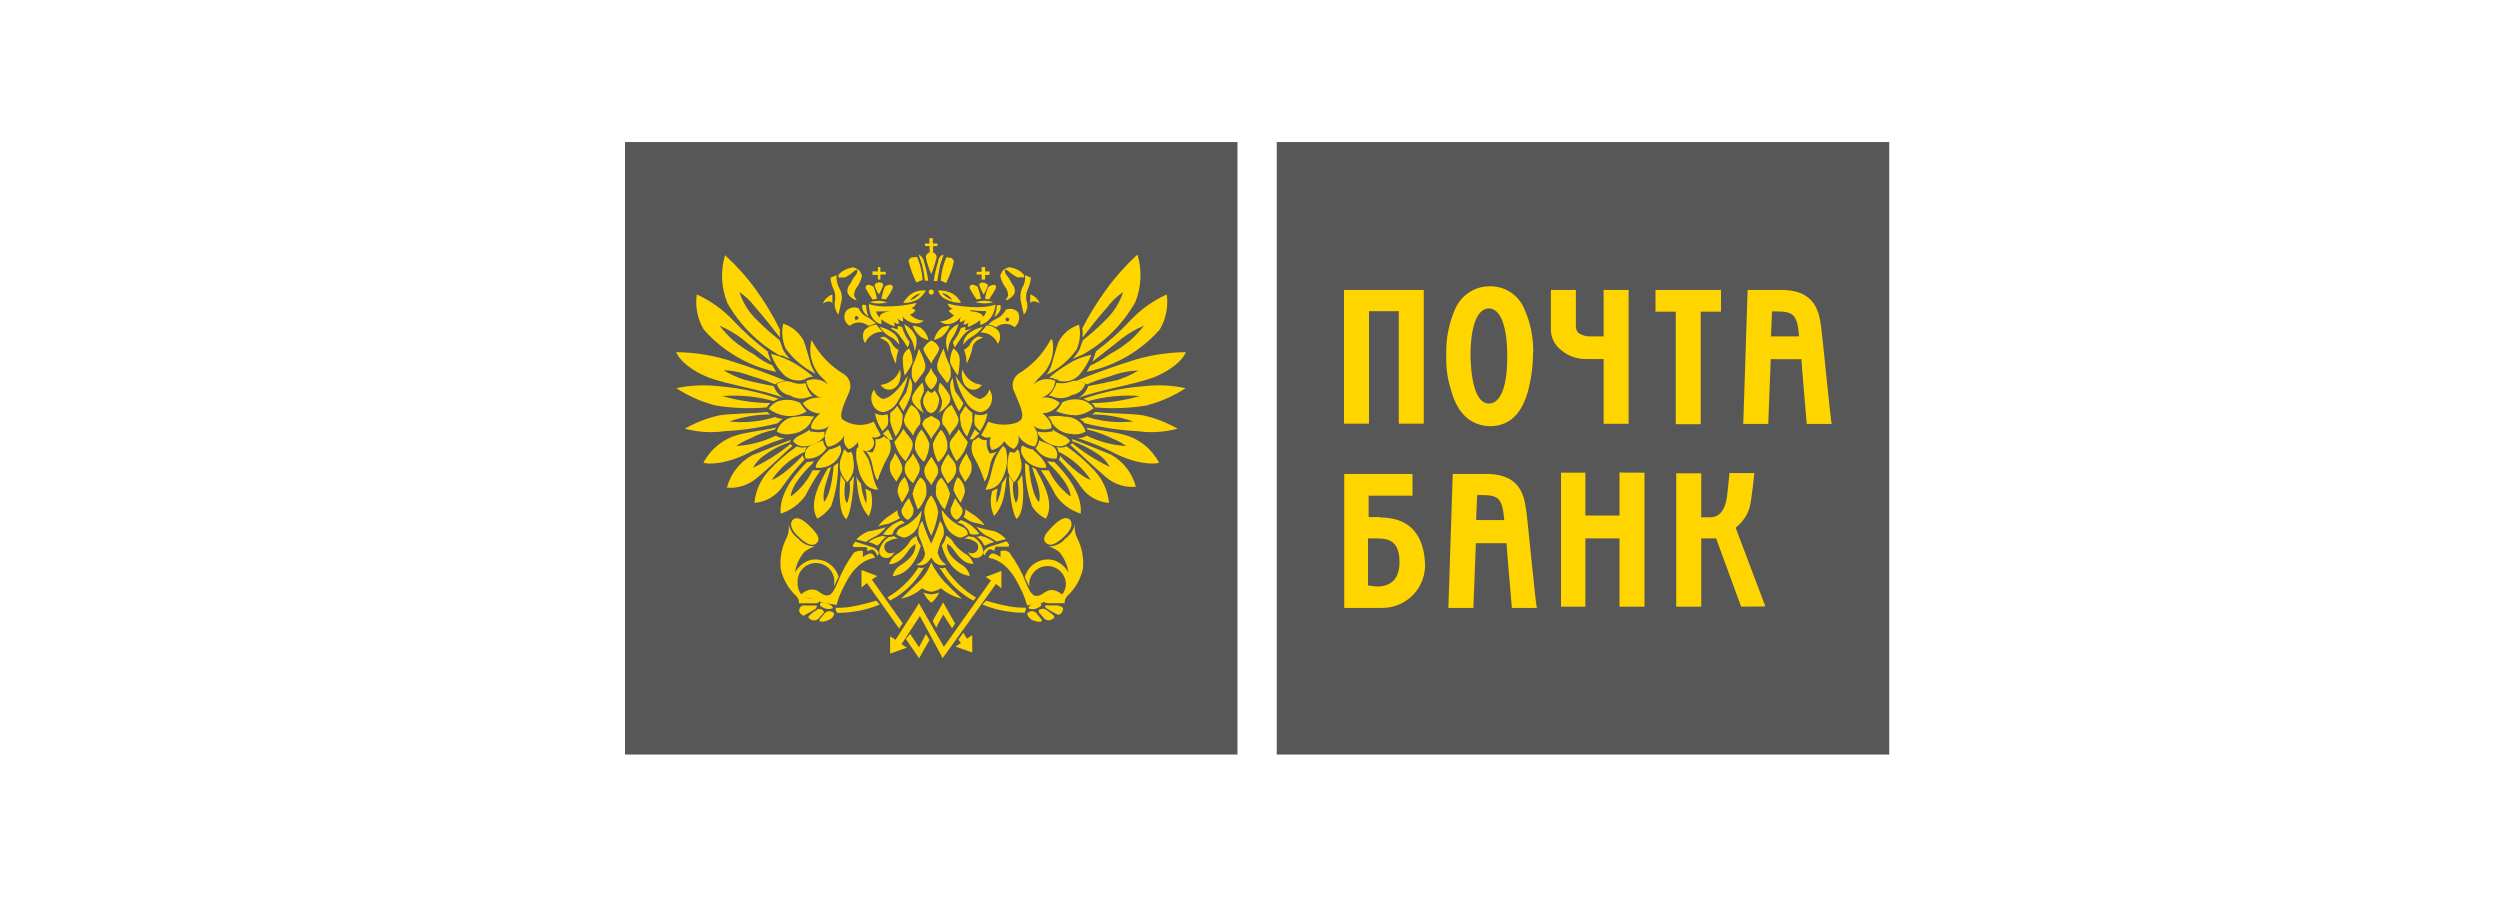 <svg xmlns="http://www.w3.org/2000/svg" viewBox="0 0 200 50" width="220px" height="80px">
	<path fill="#575757" d="M50 0h49v49H50V0z"/>
	<path fill="#575757" d="M102.14 0h49v49h-49V0z"/>
	<g fill="#ffd500">
		<path d="M64.92 15.83c.593 1.13 1.485 2.075 2.58 2.73.234.147.407.374.486.639s.059.549-.056.801c-.28.71-.83 1.74-.56 2.17.363.261.791.418 1.237.453.446.035.893-.052 1.293-.253.167.363.354.717.56 1.06-.093.105-.217.176-.355.203-.137.027-.28.009-.405-.053.128.112.207.269.22.438.013.169-.04.337-.148.467-.108.131-.263.213-.432.231-.169.018-.337-.031-.471-.136-.093-.072-.163-.171-.199-.284-.036-.113-.036-.233-.002-.346-.182.283-.448.504-.76.63-.167-.125-.29-.3-.353-.499-.063-.199-.062-.413.003-.611-.139.244-.332.454-.564.611-.232.158-.498.26-.776.299-.171-.253-.249-.557-.221-.862.027-.304.158-.59.371-.808-.208.155-.452.255-.709.29-.257.035-.519.004-.761-.09 0 0-.15-.48.71-1.19-.283-.01-.559-.091-.802-.236s-.445-.349-.588-.594c.202-.169.437-.294.69-.368.253-.074.518-.095.78-.062-.301-.094-.571-.269-.781-.505-.21-.236-.351-.525-.409-.835.286-.129.603-.171.912-.121.309.05.597.189.828.401-.183-.26-.394-.498-.63-.71-.342-.387-.583-.852-.702-1.355-.119-.502-.111-1.026.022-1.525l-.01.02zm3.93 11.46c-.154-.161-.273-.351-.35-.56.15 1.39.2 2.3 1 3.21.295-.625.349-1.338.15-2-.138-.077-.282-.144-.43-.2.102.388.129.792.08 1.19-.226-.515-.371-1.061-.43-1.62l-.02-.02zm-1.24-.13c-.154-.161-.273-.351-.35-.56-.08.83-.28 2.93.43 3.57 0 0 .48-.35.63-3.44-.15.15-.2.35-.35.48.072.565.003 1.138-.2 1.67 0 0-.35-.18-.15-1.72h-.01zm-1.68 1.62c.63-.71.76-2.86.76-2.86l.28-.2.08-.08v.2c-.001 1.12-.19 2.232-.56 3.29-.285.417-.666.76-1.11 1-.71-1.19.15-2.81.83-4l.28-.15c-.28 1-.76 2-.56 2.81v-.01zm-1.67-3.71c-.011.1.018.201.08.28v.08c-.67.697-1.279 1.449-1.82 2.25-.256.341-.582.624-.957.829-.374.205-.788.328-1.213.361.09-.94.479-1.827 1.11-2.53.688-.752 1.459-1.423 2.3-2 .222.103.471.131.71.08h.08c-.093.093-.147.218-.15.35-1.067.489-1.979 1.26-2.64 2.23-.13.1.83-.18 2.45-1.92l.05-.01zm-1.11-1.1l.08-.08.08-.08c-.56.2-2.53 1-3.16 1.26-.49.273-.921.642-1.264 1.085-.344.443-.594.952-.736 1.495.427.037.858-.012 1.266-.142.408-.13.787-.34 1.114-.618 1.11-.91 2.38-2.17 2.86-2.58l-.15-.15c-.921.75-1.928 1.388-3 1.9.234-.435.579-.801 1-1.06.603-.447 1.28-.786 2-1l-.09-.03zM62 23l.08-.15c-.63.15-2.25.35-3 .56-.599.16-1.158.442-1.641.83-.484.387-.882.871-1.169 1.42 0 0 1.11.35 3.29-.63 1.028-.541 2.102-.989 3.21-1.34-.251 0-.496-.069-.71-.2-.989.482-2.062.764-3.16.83.34-.245.71-.447 1.1-.6.629-.334 1.302-.576 2-.72zm0-1c.2.085.413.136.63.15-.161.093-.306.211-.43.35-1.376.346-2.783.557-4.2.63-1.073.151-2.165.083-3.21-.2.852-.487 1.772-.844 2.73-1.06.76-.15 2.86-.15 3.84-.28.087.075.181.142.28.2-1.12.007-2.231.196-3.29.56 1.228.14 2.471.021 3.65-.35zm-.13-1.26c.138-.077.282-.144.43-.2-1.535-.531-3.131-.867-4.75-1-1.147-.139-2.309-.089-3.44.15.969.636 2.037 1.106 3.16 1.39 1.346.214 2.712.264 4.07.15.077-.129.172-.246.28-.35-1.3-.007-2.592-.196-3.84-.56 1.379-.107 2.767.028 4.1.4l-.01.02zm.01-1.26c.141.426.437.783.83 1-1.54-.63-4.48-1.06-6.09-1.67-2.17-.91-2.53-2-2.53-2 1.547.012 3.083.269 4.55.76 1.39.43 3.44 1.19 4.2 1.54-.3.001-.591.099-.83.28-.76-.35-1.62-.56-2.38-.83-.56-.191-1.148-.292-1.74-.3.526.316 1.086.571 1.67.76.78.2 1.54.35 2.33.51l-.01-.05zm-.07-1.57c.08.15.2.35.28.48-2.245-.477-4.276-1.666-5.79-3.39-.501-.846-.698-1.837-.56-2.81 1.105.501 2.1 1.215 2.93 2.1.84.891 1.753 1.711 2.73 2.45l.28.83c-.76-.63-1.74-1.34-2.3-1.82-.557-.432-1.169-.788-1.82-1.06.337.426.708.824 1.11 1.19.518.428 1.077.803 1.67 1.12.444.374.948.671 1.49.88"/>
		<path d="M68.56 24.5l.2-.2c.28.35.48.71.71 1.06.142.413.259.833.35 1.26.075.418.22.821.43 1.19-.188.004-.374-.033-.546-.107-.172-.074-.327-.184-.454-.323-.333-.427-.55-.934-.63-1.47-.137-.461-.164-.947-.08-1.42l.02.01zm-1.02.07l.2.2.08.08h.08l.2-.08c.091.173.143.364.15.56.075.349.075.711 0 1.06-.095.31-.259.594-.48.83-.203-.223-.365-.481-.48-.76-.152-.382-.152-.808 0-1.19.1-.3.18-.51.25-.71v.01zm-1.26.04c.326-.048.636-.167.91-.35.05.083.083.176.096.272.014.096.008.194-.016.288-.095.289-.26.55-.48.76-.201.174-.434.305-.687.388-.252.082-.519.114-.783.092-.1.05-.23-.38 1-1.44l-.04-.01zm-.44-.75c.029.233.127.452.28.63-.173.281-.421.508-.716.654-.295.147-.626.208-.954.176-.078-.198-.077-.419.003-.616.08-.197.233-.356.427-.444.33-.13.61-.28 1-.4"/>
		<path d="M66 23.16c-.349.075-.711.075-1.06 0h-.15V23c-.56.43-1.11.48-1.34.91.112.156.264.279.44.355.176.076.37.102.56.075.3-.025.592-.112.857-.255.265-.143.498-.339.683-.576-.03-.053-.045-.114-.045-.175 0-.061.016-.121.045-.175H66zm-1.2-.63c.07-.212.19-.404.35-.56-.46-.076-.93-.076-1.39 0-.362-.003-.716.112-1.008.326-.292.214-.507.517-.612.864.334.198.728.269 1.11.2.3-.023.593-.109.858-.252.265-.143.498-.34.682-.578h.01zm-.29-1c-.156-.177-.299-.364-.43-.56l-.08-.11c-.519-.253-1.114-.306-1.67-.15-.344.103-.638.327-.83.63.392.297.853.49 1.34.56.578.076 1.165-.04 1.67-.33v-.04zm.15-1.1c.08-.08.2-.08.35-.08-.291-.288-.486-.658-.56-1.06-.369.087-.757.059-1.11-.08-.196-.072-.406-.095-.613-.069-.207.026-.405.101-.577.219.073.236.211.447.399.608.188.161.417.266.661.302.212.136.452.22.702.246.25.026.503-.007.738-.096l.01.01zM64.34 19l.15-.08c.173-.091.364-.143.56-.15-.459-.394-.951-.749-1.47-1.06-.593-.344-1.233-.6-1.9-.76.188.573.499 1.099.91 1.54.208.247.484.427.793.517.309.091.639.088.947-.007h.01zm.9-.48c-.231-.335-.394-.712-.48-1.11-.15-.48-.28-1.06-.48-1.54-.349-.637-.928-1.117-1.62-1.34-.154.671-.084 1.373.2 2 .618.851 1.435 1.538 2.38 2v-.01zm5.46 5.01c.125.119.27.214.43.28.093.214.135.447.121.68-.014.233-.083.459-.201.66-.34.604-.618 1.24-.83 1.9 0 0-.2 0-.43-1.19-.07-.442-.264-.854-.56-1.19.13.082.277.134.43.15h.15l.08-.15c.124-.215.176-.463.15-.71v-.2c.12.025.246.017.362-.024.116-.041.219-.112.298-.206z"/>
		<path d="M62.39 15v.63c-.56-.71-1.26-1.62-2-2.45-.345-.46-.764-.858-1.24-1.18.283.881.789 1.673 1.47 2.3.544.553 1.125 1.067 1.74 1.54l.08.2c.08.2.15.43.2.56.151.278.34.533.56.76-.2-.08-.43-.2-.63-.28h-.18c-1.754-.995-3.205-2.446-4.2-4.2-.493-1.219-.56-2.568-.19-3.83.908.824 1.729 1.738 2.45 2.73.738 1.016 1.387 2.093 1.94 3.22zm24.7 5.74c-.138-.077-.282-.144-.43-.2 1.535-.531 3.131-.867 4.75-1 1.147-.139 2.309-.089 3.44.15-.969.636-2.037 1.106-3.16 1.39-1.346.214-2.712.264-4.07.15-.077-.129-.172-.246-.28-.35 1.3-.007 2.592-.196 3.84-.56-1.379-.107-2.767.028-4.1.4l.01.02zm-.01-1.26c-.141.426-.437.783-.83 1 1.54-.63 4.48-1.06 6.09-1.67 2.17-.91 2.53-2 2.53-2-1.547.012-3.083.269-4.55.76-1.39.43-3.44 1.19-4.2 1.54.3.001.591.099.83.28.76-.35 1.62-.56 2.38-.83.565-.172 1.15-.267 1.74-.28-.526.316-1.086.571-1.67.76-.78.18-1.54.33-2.33.48l.01-.04zm.14-1.58c-.08.15-.2.35-.28.48 2.262-.464 4.311-1.65 5.84-3.38.501-.846.698-1.837.56-2.81-1.105.501-2.1 1.215-2.93 2.1-.834.898-1.748 1.718-2.73 2.45l-.28.83c.76-.63 1.74-1.34 2.3-1.82.557-.432 1.169-.788 1.82-1.06-.337.426-.708.824-1.11 1.19-.521.429-1.084.804-1.68 1.12-.468.34-.967.634-1.49.88l-.02.02zm-.61-2.9v.63c.56-.71 1.26-1.62 2-2.45.345-.46.764-.858 1.24-1.18-.283.881-.789 1.673-1.47 2.3-.544.553-1.125 1.067-1.74 1.54l-.08.2c-.08.2-.15.43-.2.56-.151.278-.34.533-.56.76.2-.08.43-.2.63-.28l.2-.08c1.754-.995 3.205-2.446 4.2-4.2.48-1.212.54-2.55.17-3.8-.908.824-1.729 1.738-2.45 2.73-.755 1.023-1.424 2.107-2 3.24l.06.03zM64.55 25.61c-.71.71-2.25 2.38-2.1 4.12.811-.256 1.514-.773 2-1.47.35-.693.748-1.361 1.19-2h-.63c-.406.827-1.003 1.547-1.74 2.1 0 0-.15-.83 1.74-2.65 0-.08.08-.15.15-.2-.204.062-.417.089-.63.08l.02.02zm19.5-9.8c-.593 1.13-1.485 2.075-2.58 2.73-.22.164-.374.402-.433.67-.059.268-.019.549.113.79.28.71.83 1.74.56 2.17-.27.43-1.62.63-2.65.2-.167.363-.354.717-.56 1.06.093.105.217.176.355.203.137.027.28.009.405-.053-.062.172-.087.356-.073.539.014.183.066.36.153.521.207-.041.404-.125.576-.247.172-.122.317-.28.424-.463.182.283.448.504.76.63.167-.125.29-.3.353-.499.063-.199.062-.413-.003-.611.139.244.332.454.564.611.232.158.498.26.776.299.171-.253.249-.557.221-.862-.027-.304-.158-.59-.371-.808.208.155.452.255.709.29.257.035.519.004.761-.09 0 0 .15-.48-.71-1.19.283-.01.559-.091.802-.236s.445-.349.588-.594c-.202-.169-.437-.294-.69-.368-.253-.074-.518-.095-.78-.062.298-.085.564-.259.762-.498.198-.239.319-.533.348-.842-.286-.129-.603-.171-.912-.121-.309.05-.597.189-.828.401.183-.26.394-.498.63-.71.374-.369.649-.826.8-1.33.15-.503.171-1.037.06-1.55l-.13.02zm-3.87 11.46c.143-.169.261-.357.35-.56-.15 1.39-.2 2.3-1 3.21-.295-.625-.349-1.338-.15-2 .138-.077.282-.144.43-.2-.102.388-.129.792-.08 1.19.226-.515.371-1.061.43-1.62l.02-.02zm1.24-.13c.154-.161.273-.351.35-.56.08.83.28 2.93-.43 3.57 0 0-.48-.35-.63-3.44.15.15.2.35.35.48-.072.565-.003 1.138.2 1.67 0 0 .35-.18.15-1.72h.01zm1.66 1.62c-.63-.71-.76-2.86-.76-2.86-.077-.086-.173-.155-.28-.2l-.04-.06v.2c.001 1.12.19 2.232.56 3.29.266.434.651.781 1.11 1 .71-1.19-.15-2.81-.83-4-.107-.019-.205-.071-.28-.15.28 1 .78 2 .56 2.81l-.04-.03zm1.73-3.69c.011.1-.018.201-.08.28v.08c.67.697 1.279 1.449 1.82 2.25.256.341.582.624.957.829.374.205.788.328 1.213.361-.09-.94-.479-1.827-1.11-2.53-.688-.752-1.459-1.423-2.3-2-.222.103-.471.131-.71.08h-.08c.093.093.147.218.15.35 1.041.5 1.928 1.27 2.57 2.23.13.1-.86-.18-2.45-1.92l.02-.01zm.98-1.1v-.15l-.08-.08c.56.2 2.53 1 3.16 1.26.49.273.921.642 1.264 1.085.344.443.594.952.736 1.495-.427.037-.858-.012-1.266-.142-.408-.13-.787-.34-1.114-.618-1.06-.91-2.38-2.17-2.86-2.58l.15-.15c.921.75 1.928 1.388 3 1.9-.234-.435-.579-.801-1-1.06-.617-.425-1.29-.762-2-1l.01.04zM87 23c0-.08-.08-.08-.08-.15.63.15 2.25.35 3 .56.599.16 1.158.442 1.641.83.484.387.882.871 1.169 1.42 0 0-1.11.35-3.29-.63-1.028-.541-2.102-.989-3.21-1.34.251 0 .496-.069.71-.2.989.482 2.062.764 3.16.83-.34-.245-.71-.447-1.1-.6-.637-.315-1.308-.557-2-.72zm0-1c-.2.085-.413.136-.63.15.161.093.306.211.43.35 1.376.346 2.783.557 4.2.63 1.073.151 2.165.083 3.21-.2-.852-.487-1.772-.844-2.73-1.06-.76-.15-2.86-.15-3.84-.28-.087.075-.181.142-.28.2 1.12.007 2.231.196 3.29.56-1.228.138-2.471.018-3.65-.35z"/>
		<path d="M80.44 24.5l-.2-.2c-.256.324-.468.68-.63 1.06-.142.413-.259.833-.35 1.26-.109.408-.253.806-.43 1.19.196.002.391-.035.573-.109.182-.074.347-.183.487-.321.333-.427.55-.934.63-1.47.094-.472.066-.961-.08-1.42v.01zm1 .07l-.2.2-.08.08h-.08l-.28-.08c-.091.173-.143.364-.15.56-.075.349-.075.711 0 1.06.095.31.259.594.48.83.203-.223.365-.481.48-.76.152-.382.152-.808 0-1.19.001-.248-.061-.492-.18-.71l.01.01zm1.25.04c-.326-.048-.636-.167-.91-.35-.05.083-.083.176-.097.272-.014.096-.008.194.017.288.095.289.26.55.48.76.201.174.434.305.687.388.252.082.519.114.783.092.08.05.23-.38-1-1.44l.04-.01zm.44-.75c-.029.233-.127.452-.28.63.173.281.421.508.716.654.295.147.626.208.954.176.078-.198.077-.419-.003-.616-.08-.197-.233-.356-.427-.444-.33-.13-.61-.28-1-.4h.04zm-.13-.7c.349.075.711.075 1.06 0h.15V23c.56.43 1.11.48 1.39.91-.1.146-.237.262-.397.338-.16.076-.337.107-.513.092-.3-.025-.592-.112-.857-.255-.265-.143-.498-.339-.683-.576-.094-.092-.148-.218-.15-.35zm1.19-.63c-.07-.212-.19-.404-.35-.56.46-.076.93-.076 1.39 0 .362-.003.716.112 1.008.326.292.214.507.517.612.864-.334.198-.728.269-1.11.2-.303-.013-.599-.094-.866-.238-.267-.144-.497-.346-.674-.592h-.01zm.29-1c.171-.164.316-.353.43-.56l.08-.15c.519-.253 1.114-.306 1.67-.15.344.103.638.327.83.63-.392.297-.853.49-1.34.56-.573.003-1.141-.109-1.67-.33zm-.23-1.14c-.08-.08-.2-.08-.35-.08.287-.301.503-.664.63-1.06.369.087.757.059 1.11-.08.196-.072.406-.095.613-.069.207.026.405.101.577.219-.073.236-.211.447-.399.608-.188.161-.417.266-.661.302-.226.138-.479.224-.743.25-.263.026-.529-.008-.777-.1v.01zm.39-1.39h-.15c-.173-.091-.364-.143-.56-.15.459-.394.951-.749 1.47-1.06.577-.376 1.223-.634 1.9-.76-.218.559-.525 1.08-.91 1.54-.206.249-.482.43-.792.521-.31.091-.64.087-.948-.011l-.01-.08zm-.9-.4c.231-.335.394-.712.48-1.11.15-.48.28-1.06.48-1.54.349-.637.928-1.117 1.62-1.34.154.671.084 1.373-.2 2-.612.857-1.43 1.545-2.38 2v-.01zm-5.46 5.01c-.125.119-.27.214-.43.28-.093.214-.135.447-.121.68.014.233.083.459.201.66.34.604.618 1.24.83 1.9 0 0 .2 0 .43-1.19.07-.442.264-.854.56-1.19-.13.082-.277.134-.43.15h-.15l-.08-.15c-.124-.215-.176-.463-.15-.71v-.2c-.12.021-.244.011-.36-.029-.116-.04-.219-.109-.3-.201z"/>
		<path d="M84.36 25.61c.71.71 2.25 2.38 2.1 4.12-.811-.256-1.514-.773-2-1.47-.35-.693-.748-1.361-1.19-2h.63c.406.827 1.003 1.547 1.74 2.1 0 0 .15-.83-1.74-2.65 0-.08-.08-.15-.15-.2.204.062.417.089.63.08l-.02.02zM69.59 12.82c.451-.152.939-.152 1.39 0-.455.127-.935.127-1.39 0zM74.7 12c0 .15-.08.2-.2.2-.027.001-.053-.003-.078-.012-.025-.009-.048-.024-.066-.043-.019-.019-.034-.042-.043-.066-.01-.025-.014-.052-.012-.078 0-.15.08-.2.2-.2.027-.001.053.003.078.012.025.009.048.024.066.043.019.019.034.042.043.066.01.025.014.052.012.078zm-1.39-.76c-.277-.554-.488-1.138-.63-1.74.08-.15.15-.28.35-.28.2 0 .28-.08.35 0 .247.578.392 1.193.43 1.82-.176.051-.346.118-.51.2h.01zm.67-.15h.28c-.072-.522-.189-1.038-.35-1.54-.018-.12-.066-.233-.14-.329-.073-.096-.17-.172-.28-.221.08.28.2.56.28.83.1.425.177.856.23 1.29l-.02-.03zm-.54 1.5c-.365.196-.776.293-1.19.28.16-.277.374-.518.63-.71.351-.231.773-.33 1.19-.28-.156.28-.371.522-.63.71zm-.63.08c.314-.123.598-.315.83-.56-.34.069-.638.271-.83.56z"/>
		<path d="M69.47 12.95c.449.144.919.212 1.39.2.825.007 1.648-.087 2.45-.28-.032.101-.088.193-.163.268-.075.075-.167.131-.268.163.132.003.257.057.35.15-.044.085-.104.16-.178.22-.074.06-.16.104-.252.13.296.294.693.465 1.11.48-.111.099-.245.169-.39.203-.145.035-.296.034-.44-.003-.36-.073-.683-.271-.91-.56.063.134.091.282.08.43-.095-.013-.186-.044-.268-.092-.082-.048-.154-.112-.212-.188.09.145.142.31.15.48-.156-.003-.306-.055-.43-.15.062.106.09.228.08.35-.378-.136-.735-.325-1.06-.56v.35c.08.08-1-.08-1-1.62l-.04.03zm1.86.6H70.1c.013.095.044.186.092.268.048.082.112.154.188.212 0-.48.91-.48.91-.48h.04zm-2.04-.48c.006.314.074.623.2.91-.213-.134-.381-.329-.48-.56-.08-.35-.08-.51.28-.35zm.23 1l.56.43c-.206.078-.416.145-.63.2-.206-.172-.467-.266-.735-.266-.269 0-.528.094-.735.266-.102-.054-.192-.129-.263-.221-.071-.092-.121-.197-.148-.31-.027-.113-.029-.23-.006-.344.023-.114.069-.221.137-.315.123-.136.287-.228.467-.264.18-.036.367-.013.533.064.077.178.191.338.334.469.143.131.312.23.496.291h-.01zm-.99.15c.03 0 .059-.009.083-.025.025-.017.044-.04.055-.067.011-.027.014-.058.009-.087s-.02-.056-.041-.077c-.021-.021-.048-.035-.077-.041-.029-.006-.059-.003-.087.009-.027.011-.051.031-.067.055-.017.025-.025.054-.025.083 0 .08 0 .15.15.15zm1.59.4c.148.197.308.384.48.56-.297-.011-.591.071-.84.234-.249.163-.441.399-.55.676-.1-.145-.16-.314-.174-.489-.014-.176.019-.352.095-.511.124-.145.277-.263.449-.346.172-.083.36-.128.551-.134l-.01.01zm1.22.22l.48.15v-.28c.15 0 .2.08.35.08.122.436.322.846.59 1.21-.016.153-.068.3-.15.43-.169-.288-.356-.565-.56-.83-.18-.292-.446-.522-.76-.66l.05-.1zm-.96-.05c.358.076.698.222 1 .43.17.106.31.253.408.428.098.175.15.371.152.572-.153-.217-.343-.407-.56-.56-.408-.186-.755-.484-1-.86v-.01zm0-3.56c.15 0 .28.08.28.2-.085.267-.203.522-.35.76-.162-.23-.28-.488-.35-.76.046-.07.111-.126.186-.161.076-.035.16-.049.243-.039h-.01zm-.22 1.34c-.059-.342-.153-.677-.28-1-.13-.082-.277-.134-.43-.15-.051.004-.1.027-.136.064-.037.037-.059.085-.064.136v.08c.168.314.355.618.56.91.111-.044.231-.061.35-.05v.01zm.35-.01c.059-.342.153-.677.28-1 .13-.082.277-.134.43-.15.051.004.1.027.136.064.037.037.059.085.064.136v.08c-.151.324-.339.629-.56.91-.111-.046-.231-.064-.35-.05v.01zm.35-2.18h-.43V10h-.2v.35h-.43v.28h.43V11h.2v-.4h.43v-.22zm-4.27 2.5v-.68c-.171.056-.327.149-.458.272-.131.123-.234.272-.302.439 0 0 .56-.35.76 0v-.03zm.48.94c.08-.28.15-.63.2-.91.071-.208.094-.429.068-.647-.026-.218-.101-.427-.218-.613-.148-.312-.217-.655-.2-1l-.48.2c.022.349.117.69.28 1 .101.265.128.551.08.83-.039.199-.034.404.015.601.048.197.139.381.265.539h-.01zm.01-3v-.2c.261-.294.613-.491 1-.56.2-.08.35 0 .56.15-.132.003-.257.057-.35.15-.214.191-.453.353-.71.48-.16-.012-.32-.012-.48 0"/>
		<path d="M68.61 10.14c.171.147.293.342.35.56-.062.296-.181.578-.35.83-.17.199-.269.449-.28.71 0 .15.15.28.2.43-.149-.042-.289-.113-.411-.209-.122-.096-.224-.215-.299-.351-.038-.133-.039-.274-.004-.407.035-.134.106-.256.204-.353.124-.274.285-.53.48-.76.079-.14.114-.3.1-.46l.01.01zm3.71 4.41c.119.425.308.828.56 1.19.174.305.271.649.28 1 .145-.333.197-.7.15-1.06-.177-.485-.536-.883-1-1.11l.01-.02zm.7.15c.217.014.43.065.63.15.322.248.545.602.63 1-.222-.062-.435-.157-.63-.28-.284-.224-.502-.522-.63-.86v-.01zm-2.25.87c-.15 0-.28.08-.43.08.196.073.384.167.56.28.104.088.188.197.248.319.06.122.095.255.102.391.097.386.242.759.43 1.11.005-.379.073-.753.2-1.11-.161-.093-.306-.211-.43-.35-.136-.31-.377-.561-.68-.71v-.01zm2 1.01c.158.324.237.68.23 1.04-.163.38-.374.736-.63 1.06-.087-.415-.137-.836-.15-1.26-.007-.184.037-.366.127-.527.09-.161.223-.293.383-.383l.04.07zm.72-.07c.216.376.387.775.51 1.19.035.13.039.266.013.397-.026.132-.082.256-.163.363-.2.28-.43.56-.63.83-.133-.164-.229-.355-.28-.56-.017-.278.003-.557.06-.83.219-.444.39-.91.51-1.39h-.02zm.3 2.73c-.27.276-.508.581-.71.91-.074.113-.114.245-.114.38s.04.267.114.38c.22.309.503.568.83.76-.197-.295-.295-.645-.28-1 .075-.243.169-.481.28-.71.012-.25-.032-.5-.13-.73l.01.01zm-1.01-.36c.136.181.207.403.2.63-.013.282-.064.561-.15.83-.151.413-.338.811-.56 1.19-.145-.193-.263-.405-.35-.63.2-.28.35-.56.56-.83.13-.389.23-.786.3-1.19zm-.15-.2c-.143.746-.425 1.458-.83 2.1-.114.211-.272.394-.464.537-.192.143-.412.243-.646.293-.206-.01-.405-.083-.568-.21-.163-.127-.282-.302-.342-.499-.071-.183-.094-.38-.068-.574.026-.194.101-.378.218-.536.044.177.132.339.256.472.124.133.28.232.454.288.53-.05 1.24-.68 2-1.87"/>
		<path d="M72 18.2c.07.262.07.538 0 .8-.027.145-.083.283-.166.405-.083.122-.19.226-.314.305-.162.094-.354.126-.538.089-.184-.037-.348-.14-.462-.289l-.08-.08c.35-.035.683-.17.959-.388.276-.218.485-.51.601-.842zm1.72 4.8c.267.335.48.709.63 1.11-.014.519-.162 1.026-.43 1.47-.32-.266-.564-.611-.71-1-.037-.285-.011-.574.077-.847s.236-.523.433-.733zm-.68.48c.122-.339.312-.649.56-.91.074-.299.043-.614-.086-.894-.129-.28-.349-.507-.624-.646-.256.331-.446.708-.56 1.11-.08.58.48.86.71 1.34zm-1.26-2.38c-.153.217-.343.407-.56.56v.71c.109.408.253.806.43 1.19.218-.269.381-.578.48-.91.058-.273.085-.551.08-.83-.124-.248-.268-.485-.43-.71v-.01zm-1.19 2.01c-.298-.424-.499-.909-.59-1.42.151.085.319.136.491.149.173.014.346-.01.509-.07.076.299.076.611 0 .91-.131.17-.275.331-.43.48l.02-.05zm.06.2L71 23c.08-.08.35.63.43.83-.15 0-.28 0-.35-.08-.13-.147-.274-.281-.43-.4v-.04zm1.6-.31c-.213.35-.45.684-.71 1 .075.243.169.481.28.71.169.305.381.585.63.83.171-.262.315-.54.43-.83.116-.217.159-.467.12-.71-.15-.35-.56-.71-.71-1.06l-.04.06zm.75 1.9c.232.306.42.642.56 1 .049.213.021.436-.08.63-.08.15-.28.48-.43.76-.282-.214-.5-.501-.63-.83-.043-.137-.058-.281-.044-.423.014-.143.056-.281.124-.407.15-.2.43-.4.51-.71L73 24.9zm-1.41-.03c.197.254.358.533.48.83.074.126.113.269.113.415 0 .146-.039.289-.113.415-.15.28-.28.48-.35.63-.203-.223-.365-.481-.48-.76-.075-.272-.075-.558 0-.83.166-.209.285-.451.35-.71v.01zm2 1.99c-.286.38-.487.816-.59 1.28.109.431.253.852.43 1.26.203-.205.365-.446.48-.71.173-.27.244-.593.2-.91.009-.172-.023-.344-.092-.502-.07-.158-.175-.297-.308-.408l-.12-.01zm-1.22-.07c.215.313.336.681.35 1.06-.15.353-.338.688-.56 1-.148-.262-.266-.541-.35-.83-.006-.231.041-.461.138-.671.097-.21.241-.395.422-.539v-.02zm7.08-13.98c-.451-.152-.939-.152-1.39 0 .455.127.935.127 1.39 0zm-4.95-2.24c.177-.435.321-.883.43-1.34 0-.114-.045-.223-.126-.304C74.723 8.845 74.614 8.8 74.5 8.8c-.114 0-.223.045-.304.126-.081.081-.126.19-.126.304.098.46.242.909.43 1.34zm1.19.71c.277-.554.488-1.138.63-1.74-.08-.15-.15-.28-.28-.28-.13 0-.28-.08-.35 0-.247.578-.392 1.193-.43 1.82.08.05.28.13.43.2zm-.69-.16h-.3c.072-.522.189-1.038.35-1.54-0-.132.043-.26.122-.364.08-.105.191-.181.318-.216-.08.28-.2.56-.28.83-.08.43-.15.86-.23 1.26l.02.03zm.06.75c.414-.013.825.084 1.19.28.272.173.491.419.63.71-.414.013-.825-.084-1.19-.28-.156-.057-.295-.152-.405-.276-.11-.124-.187-.273-.225-.434zm.28.2c.232.246.515.437.83.56-.089-.148-.21-.275-.353-.371-.143-.097-.306-.161-.477-.189zm3.08 2.53v-.35c-.306.232-.642.42-1 .56-.01-.122.018-.244.08-.35-.13.082-.277.134-.43.15.08-.15.08-.35.2-.48-.056.078-.127.143-.21.191-.083.048-.175.079-.27.089-.011-.148.017-.296.08-.43-.196.285-.493.485-.83.56-.144.037-.295.038-.44.003-.145-.035-.279-.105-.39-.203.418-.01.816-.182 1.11-.48-.161-.093-.306-.211-.43-.35.093-.093.218-.147.35-.15-.101-.032-.193-.088-.268-.163-.075-.075-.131-.167-.163-.268.801.197 1.625.291 2.45.28.471.001.939-.066 1.39-.2-.2 1.47-1.24 1.62-1.24 1.62l.01-.03zm.19-.6c.078-.056.143-.127.191-.21.048-.083.079-.175.089-.27-.421.011-.843-.016-1.26-.08v.08c.08.05 1 .05 1 .48h-.02zm1.13-.91c-.006.314-.074.623-.2.91.213-.134.381-.329.48-.56.08-.3.08-.51-.28-.35zm.71.33c.166-.078.353-.1.533-.064.18.036.344.129.467.264.091.201.114.427.063.643-.051.215-.171.408-.343.547-.206-.172-.467-.266-.735-.266-.269 0-.528.094-.735.266-.198-.101-.41-.169-.63-.2.157-.178.347-.324.56-.43.359-.146.653-.416.83-.76h-.01zm.29.78c0-.03-.009-.059-.025-.083-.017-.025-.04-.044-.067-.055-.027-.011-.058-.014-.087-.009s-.056.02-.077.041c-.021.021-.035.048-.041.077-.006.029-.003.059.009.087.011.027.031.051.055.067.025.017.054.025.083.025.08 0 .15-.08.15-.15zm-1.82.48c-.148.197-.308.384-.48.56.297-.011.591.071.84.234.249.163.441.399.55.676.1-.145.16-.314.174-.489.014-.176-.019-.352-.095-.511-.12-.15-.272-.271-.445-.354-.173-.083-.363-.126-.555-.126"/>
		<path d="M77.71 14.92l-.48.15v-.28c-.15 0-.2.08-.35.08-.146.411-.362.794-.64 1.13.016.153.068.3.15.43.169-.288.356-.565.56-.83.195-.279.456-.506.76-.66v-.02zm.91-.13c-.358.076-.698.222-1 .43-.17.106-.31.253-.408.428-.098.175-.15.372-.152.572.153-.217.343-.407.56-.56.393-.209.735-.503 1-.86v-.01zm0-3.56c-.15 0-.28.08-.28.2.085.267.203.522.35.76.162-.23.28-.488.35-.76-.114-.117-.267-.188-.43-.2h.01zm.19 1.34c.022-.349.117-.69.28-1 .13-.082.277-.134.43-.15.08 0 .2.08.15.2v.08c-.168.314-.355.618-.56.91 0-.05-.15-.05-.3-.05v.01zm-.33-.01c-.059-.342-.153-.677-.28-1-.13-.082-.277-.134-.43-.15-.051.004-.1.027-.136.064-.037.037-.059.085-.064.136v.08c.168.314.355.618.56.91.111-.046.231-.064.35-.05v.01zm-.35-2.18h.4V10h.28v.35h.35v.28h-.35V11h-.28v-.4h-.4v-.22zM74 8.12h.35v-.43h.28v.43H75v.2h-.35v.51h-.28v-.51H74v-.2zm8.42 4.75v-.68c.171.056.327.149.458.272.131.123.234.272.302.439 0 0-.56-.35-.76 0v-.03zm-.51.94c-.08-.28-.15-.63-.2-.91-.127-.416-.099-.864.08-1.26.185-.298.256-.653.2-1l.48.2c-.022.349-.117.69-.28 1-.101.265-.128.551-.08.83.077.19.099.397.064.599-.035.202-.127.389-.264.541zm0-3v-.2c-.261-.294-.613-.491-1-.56-.2-.08-.35 0-.56.15.132.003.257.057.35.15.214.191.453.353.71.48.16-.009.32-.009.48 0"/>
		<path d="M80.37 10.14c-.171.147-.293.342-.35.56.062.296.181.578.35.83.17.199.269.449.28.71 0 .15-.15.28-.2.43.149-.042.289-.113.411-.209.122-.096.224-.215.299-.351.038-.133.04-.274.004-.407-.035-.134-.106-.256-.204-.353-.124-.274-.285-.53-.48-.76-.079-.14-.114-.3-.1-.46l-.01.01zm-3.68 4.41c-.119.425-.308.828-.56 1.19-.195.318-.292.687-.28 1.06-.145-.333-.197-.7-.15-1.06.054-.266.174-.514.349-.722.175-.208.398-.369.651-.468h-.01zm-.7.13c-.217.014-.43.065-.63.15-.322.248-.545.602-.63 1 .222-.062.435-.157.63-.28.278-.23.494-.526.63-.86v-.01zm2.25.87c.15 0 .28.08.43.08-.196.073-.384.167-.56.28-.104.088-.188.197-.248.319-.06.122-.095.255-.102.391-.097.386-.242.759-.43 1.11-.005-.379-.073-.753-.2-1.11.161-.093.306-.211.43-.35.059-.158.15-.303.267-.425.117-.122.257-.219.413-.285v-.01zm-2 1.01c-.165.329-.247.693-.24 1.06.163.38.374.736.63 1.06.087-.415.137-.836.15-1.26-.003-.182-.051-.36-.14-.519-.089-.159-.216-.293-.37-.391l-.03.05zm-1.74 1.21c0-.28.63-.91.63-1.26-.049-.147-.132-.28-.241-.389-.109-.109-.242-.192-.389-.241-.268.142-.488.362-.63.63 0 .35.63 1.06.63 1.26zm1-1.26c-.212.376-.38.775-.5 1.19-.035.13-.039.266-.013.397.026.132.082.256.163.363.2.28.43.56.63.83.133-.164.229-.355.28-.56.017-.278-.003-.557-.06-.83-.23-.439-.401-.906-.51-1.39h.01zm-1.01 3.29c.193-.143.342-.337.43-.56.043-.091.059-.193.045-.292-.014-.1-.058-.193-.125-.268-.17-.175-.291-.393-.35-.63-.087.225-.205.437-.35.63-.068.074-.113.168-.127.268-.014.1.002.202.047.292.095.22.242.412.43.56zm.71-.56c.27.276.508.581.71.91.074.113.114.245.114.38s-.04.267-.114.38c-.22.309-.503.568-.83.76.197-.295.295-.645.28-1-.075-.243-.169-.481-.28-.71-.012-.25.032-.5.13-.73l-.01.01zm1.01-.36c-.136.181-.207.403-.2.63.013.282.064.561.15.83.151.413.338.811.56 1.19.145-.193.263-.405.35-.63-.2-.28-.35-.56-.56-.83-.21-.27-.23-.83-.3-1.19zm.23-.2c.143.746.425 1.458.83 2.1.114.211.272.394.464.537.192.143.412.243.646.293.206-.01.405-.083.568-.21.163-.127.282-.302.342-.499.071-.183.094-.38.068-.574-.026-.194-.101-.378-.218-.536-.044.177-.132.339-.256.472-.124.133-.28.232-.454.288-.53-.05-1.24-.68-2-1.87"/>
		<path d="M77 18.2c-.07.262-.07.538 0 .8.027.145.083.283.166.405.083.122.19.226.314.305.162.094.354.126.538.089.184-.037.348-.14.462-.289l.08-.08c-.351-.032-.686-.165-.963-.383-.277-.218-.484-.512-.597-.847zm-2.5 3.49c.182-.059.335-.184.43-.35.137-.255.205-.541.2-.83-.076-.23-.195-.444-.35-.63-.077.086-.173.155-.28.2-.087-.075-.181-.142-.28-.2-.145.193-.263.405-.35.63-.03.144-.028.294.007.437.035.143.101.278.193.393.08.23.23.28.43.35zm0 2.1c.08-.35.71-.91.71-1.26s-.43-.43-.71-.63c-.28.2-.56.15-.71.63 0 .28.63.91.71 1.26zm.76-.76c-.267.335-.48.709-.63 1.11.014.519.162 1.026.43 1.47.32-.266.564-.611.71-1 .048-.29.027-.586-.062-.866-.089-.28-.242-.535-.448-.744v.03zm.71.45c-.122-.339-.312-.649-.56-.91-.074-.299-.043-.614.086-.894.129-.28.349-.507.624-.646.226.349.414.721.56 1.11.05.58-.51.86-.71 1.34zm1.26-2.38c.153.217.343.407.56.56v.71c-.109.408-.253.806-.43 1.19-.218-.269-.381-.578-.48-.91-.058-.273-.085-.551-.08-.83.08-.08.28-.51.43-.71v-.01zm1.19 2.01c.294-.425.492-.91.58-1.42-.151.085-.319.136-.491.149-.173.014-.346-.01-.509-.07-.076.299-.076.611 0 .91.124.176.268.338.43.48l-.01-.05zm-.07.2c-.15-.15-.28-.2-.35-.35-.15.28-.28.56-.43.83.15 0 .28 0 .35-.08.13-.147.274-.281.43-.4zM76.72 23c.213.35.45.684.71 1-.075.243-.169.481-.28.71-.169.305-.381.585-.63.83-.171-.262-.315-.54-.43-.83-.106-.221-.138-.47-.09-.71.15-.35.58-.71.71-1.06l.01.06zm-2.22 4.43c.181-.268.347-.545.5-.83.068-.194.068-.406 0-.6-.08-.2-.43-.71-.48-.83-.194.263-.368.541-.52.83-.075.203-.075.427 0 .63.13.43.48.63.48.83l.02-.03zm1.37-2.5c-.232.306-.42.642-.56 1-.049.213-.021.436.08.63.08.15.28.48.43.76.282-.214.5-.501.63-.83.043-.137.058-.281.044-.423-.014-.143-.056-.281-.124-.407-.08-.2-.35-.4-.51-.71l.01-.02zm1.46-.03c-.197.254-.358.533-.48.83-.074.126-.113.269-.113.415 0 .146.039.289.113.415.15.28.28.48.35.63.203-.223.365-.481.48-.76.075-.272.075-.558 0-.83-.147-.221-.264-.459-.35-.71v.01zm-2.83 6.6c.279-.602.468-1.242.56-1.9-.074-.486-.266-.946-.56-1.34-.327.374-.524.844-.56 1.34.07.662.26 1.306.56 1.9zm.83-4.63c.313.369.542.803.67 1.27-.109.431-.253.852-.43 1.26-.203-.205-.365-.446-.48-.71-.097-.128-.165-.276-.199-.433-.035-.157-.035-.32-.001-.477-.018-.173.009-.349.079-.508.07-.16.181-.298.321-.402h.04zm1.3-.08c-.215.313-.336.681-.35 1.06.15.353.338.688.56 1 .148-.262.266-.541.35-.83.006-.231-.041-.461-.138-.671-.097-.21-.241-.395-.422-.539"/>
		<path d="M75 32.89c.091-.484.252-.953.48-1.39.043-.207.041-.42-.007-.626-.048-.206-.141-.398-.273-.564-.191.624-.428 1.232-.71 1.82-.271-.593-.508-1.2-.71-1.82-.131.166-.224.358-.273.564-.048.206-.051.419-.007.626.208.447.376.913.5 1.39-.01.206-.083.405-.21.568-.127.163-.302.282-.499.342.174.069.366.079.547.028.181-.051.34-.159.453-.308.086-.077.155-.173.2-.28.075.087.142.181.2.28.112.151.271.26.452.31.181.051.373.04.548-.03-.165-.1-.309-.232-.422-.388-.113-.156-.194-.334-.237-.522H75zm-2.27-4.4c.08.2.28.71.35.83.027.183-.005.37-.091.534-.086.164-.223.295-.389.376-.188-.114-.338-.281-.43-.48-.046-.09-.063-.192-.049-.293.014-.1.059-.194.129-.267.108-.268.272-.51.48-.71v.01zm1 .99c-.033.431-.127.855-.28 1.26-.106.224-.261.422-.453.58-.192.157-.416.27-.657.331-.23-.039-.447-.135-.63-.28.018-.13.072-.251.158-.351.085-.099.197-.172.323-.209.636-.282 1.173-.749 1.54-1.34v.01zm-1.34.99c-.087-.075-.181-.142-.28-.2-.248.091-.487.208-.71.35-.29.214-.546.47-.76.76.248.076.512.076.76 0 .054-.259.209-.485.43-.63.167-.128.357-.224.56-.28zm-.39-.38c-.136-.181-.207-.403-.2-.63l-.83.56c-.267.204-.506.443-.71.71.272-.085.549-.152.83-.2.35-.15.63-.28.91-.43v-.01zm-1.11.72c-.481.152-.972.27-1.47.35-.342.148-.651.362-.91.63l.76.2c.26-.188.538-.349.83-.48.304-.183.569-.424.78-.71l.01.01zm-.72 2.29c.15-.08.15-.2.08-.35-.117-.167-.286-.29-.48-.35-.43-.15-.91-.28-1.34-.43-.075.087-.142.181-.2.28 0 .08 0 .15.15.15h.91c.049.042.084.099.098.162.015.063.008.129-.018.188.13-.082.277-.134.43-.15.096.053.18.126.245.214.066.088.112.189.135.296l-.01-.01zm-.7-1.1c.248.063.486.157.71.28.08-.08.15-.08.2-.15.132-.235.325-.428.56-.56-.122.01-.244-.018-.35-.08-.15.08-.28.08-.43.15-.243.081-.473.199-.68.35l-.01.01zm2.01-.49c-.08.08-.2.08-.35.08-.373.223-.645.581-.76 1-.046.121-.042.255.011.373.052.118.149.21.27.257.148.065.316.073.469.021.154-.052.282-.159.361-.301 0-.08.08-.08.08-.15-.051.041-.11.072-.173.091-.063.019-.129.025-.195.018-.066-.007-.129-.027-.187-.058-.058-.032-.109-.074-.15-.125-.084-.103-.123-.236-.108-.368.014-.132.08-.254.183-.337.08 0 .08-.08.15-.08.226-.145.492-.215.76-.2-.15-.08-.28-.2-.35-.2"/>
		<path d="M66.94 37c.086-.343.203-.678.35-1 .35-.71 1.06-2.45 2.65-2.73.15 0-.15-.43-.35-.35-.203.057-.393.152-.56.28v-.43c0-.08-.08-.08-.15-.08-.196.004-.388.055-.56.15-.544.742-.988 1.552-1.32 2.41-.35.83-.56 1.11-1 1-.44-.11-.56-.56-1.26-.43-.273.073-.519.222-.71.43.035.08.098.144.177.181s.169.044.253.019c.42.011.831.132 1.19.35.426.099.856.176 1.29.23V37zm6.37-5.48c.048.28.169.542.35.76 0 0-.48 2.25-2.25 2.45.075-.337.275-.634.56-.83.56-.35 1.34-.91 1.26-1.74-.161.093-.306.211-.43.35-.28.35-.76 1.26-1.67 1.26.083-.28.251-.528.48-.71.413-.225.775-.535 1.06-.91.128-.279.351-.502.63-.63h.01zm-.84 8.24l1.06 1.54.83-1.47-.28-.48-.56 1.06-.71-1.06-.35.4"/>
		<path d="M72.2 38.48L69.75 35l.43-.28-1.26-.48v1.39l.43-.35 2.58 3.64.28-.43-.01-.01zm-8.81-8.23c.35-.35.83-.08 1.39.48.56.56.91 1 .56 1.34-.35.34-.83.08-1.39-.43-.56-.51-.83-1-.56-1.39z"/>
		<path d="M64.29 36.38c-.159-.136-.285-.307-.368-.5-.083-.192-.121-.401-.112-.61-.017-.203.009-.406.075-.599.066-.192.171-.369.309-.518.138-.15.305-.269.491-.351.186-.082.387-.124.59-.124.203 0 .404.042.59.124.186.082.353.201.491.351.138.149.243.326.309.518.066.192.091.396.075.599v.28c.097-.262.214-.516.35-.76-.134-.479-.449-.886-.878-1.137-.429-.25-.94-.323-1.422-.203-.513.164-.94.523-1.19 1 .083-.62.347-1.201.76-1.67.249-.192.53-.337.83-.43-.256.001-.509-.055-.741-.164-.232-.109-.436-.268-.599-.466-.398-.284-.67-.71-.76-1.19.062.377.01.763-.15 1.11-.41.776-.577 1.658-.48 2.53.19.834.63 1.591 1.26 2.17.069.075.123.163.157.26.034.096.049.198.043.3h1.34s.28 0 .28-.2-.15-.2-.28-.2c-.337.035-.677.002-1-.1l.03-.02zm5.76.32c-.656.201-1.324.361-2 .48-.394.062-.792.089-1.19.08v.2c.027.026.048.057.062.091s.02.072.018.109c.421.011.843-.016 1.26-.08.75-.091 1.484-.286 2.18-.58l-.3-.33-.03.03zm1.17-.03c1.076-.554 1.972-1.404 2.58-2.45l.15-.2c-.074.038-.157.057-.24.057s-.166-.02-.24-.057l-.08.15c-.62.921-1.436 1.693-2.39 2.26l.2.25.02-.01zm-6.02.41h-.76c-.05-.015-.102-.02-.154-.013-.052.006-.102.023-.147.049-.045.026-.084.061-.115.103-.031.042-.053.09-.064.141-.08.15 0 .28.15.43.15.15.28.08.35 0 .287-.141.565-.301.83-.48.05-.15.13-.3-.1-.23h.01zm.62.35c-.108-.055-.229-.083-.35-.08-.278.151-.533.34-.76.56-.08.15 0 .2.15.28.08.062.18.09.28.08.132-.003.257-.057.35-.15.08-.08.35-.43.43-.48-.018-.073-.052-.142-.1-.2v-.01zm.08.36c-.08.08-.35.43-.35.43s0 .08.08.15h.08c.251 0 .496-.069.71-.2.23-.13.43-.48.2-.56-.058-.037-.122-.062-.19-.073-.068-.011-.137-.008-.204.009-.067.017-.129.047-.183.089-.054.042-.099.095-.132.155h-.01zm.16-.91c-.065-.038-.14-.058-.215-.058-.075 0-.15.02-.215.058-.08.15 0 .28.2.35.113.068.24.111.371.125.131.014.264-.002.389-.045.1-.08-.05-.3-.53-.43zm10.34-8.39c-.08.2-.28.71-.35.83-.027.183.005.37.091.534.086.164.223.295.389.376.188-.114.338-.281.43-.48.046-.09.063-.192.049-.293-.014-.1-.059-.194-.129-.267-.2-.3-.35-.51-.48-.71v.01zm-1.06.99c.023.441.142.871.35 1.26.106.224.261.422.453.58.192.157.416.27.657.331.23-.039.447-.135.63-.28-.012-.126-.058-.245-.134-.346-.076-.101-.178-.178-.296-.224-.659-.279-1.223-.745-1.62-1.34"/>
		<path d="M76.6 30.44c.087-.075.181-.142.28-.2.248.091.487.208.71.35.29.214.546.47.76.76-.248.076-.512.076-.76 0-.054-.259-.209-.485-.43-.63-.08-.13-.28-.2-.56-.28zm.43-.35c.146-.207.216-.457.2-.71l.83.56c.267.204.506.443.71.71-.272-.085-.549-.152-.83-.2-.309-.087-.596-.24-.84-.45l-.07.09zm1.07.69c.481.152.972.27 1.47.35.342.148.651.362.91.63l-.76.2c-.26-.188-.538-.349-.83-.48-.309-.176-.576-.418-.78-.71l-.01.01zm.69 2.29c-.15-.08-.15-.2-.08-.35.117-.167.286-.29.48-.35.43-.15.91-.28 1.34-.43.075.087.142.181.2.28 0 .08 0 .15-.15.15h-.91c-.049.042-.084.099-.098.162-.015.063-.008.129.018.188-.13-.082-.277-.134-.43-.15-.187.115-.323.298-.38.51l.01-.01zm.74-1.07c-.248.063-.486.157-.71.28-.039-.002-.076-.019-.103-.047-.028-.028-.044-.064-.047-.103-.132-.235-.325-.428-.56-.56.122.01.244-.018.35-.08.15.08.28.08.43.15.223.092.434.209.63.35l.01.01zm-2.01-.49c.08.08.2.08.35.08.373.223.645.581.76 1 .046.121.042.255-.011.373-.052.118-.149.21-.27.257-.148.065-.316.073-.469.021-.154-.052-.282-.159-.361-.301 0-.08-.08-.08-.08-.15.103.084.236.123.368.108.132-.014.254-.08.337-.183.084-.103.123-.236.108-.368-.014-.132-.08-.254-.183-.337-.08 0-.08-.08-.15-.08-.226-.145-.492-.215-.76-.2.15-.08.28-.2.35-.2l.01-.02zM82.14 37c-.089-.344-.21-.678-.36-1-.35-.71-1.06-2.45-2.65-2.73-.15 0 .15-.43.35-.35.203.057.393.152.56.28v-.43c0-.08.08-.08.15-.08.099-.016.2-.012.296.014.097.026.186.072.264.136.554.753 1.005 1.577 1.34 2.45.35.83.56 1.11 1 1 .44-.11.63-.56 1.26-.43.273.073.519.222.71.43-.035.08-.098.144-.177.181s-.169.044-.253.019c-.42.011-.831.132-1.19.35-.453.1-.883.177-1.29.23l-.01-.07zm-6.45-5.5c-.048.28-.169.542-.35.76 0 0 .48 2.25 2.25 2.45-.075-.337-.275-.634-.56-.83-.56-.35-1.34-.91-1.26-1.74.161.093.306.211.43.35.28.35.76 1.26 1.67 1.26-.083-.28-.251-.528-.48-.71-.413-.225-.775-.535-1.06-.91-.135-.273-.357-.495-.63-.63h-.01zm-1.19 2.15c.283.558.639 1.076 1.06 1.54.28.28 1 1 1.39 1.34-.614-.141-1.187-.426-1.67-.83-.234.139-.492.233-.76.28-.271-.036-.53-.132-.76-.28-.474.419-1.05.705-1.67.83.35-.35 1.11-1.06 1.39-1.34.457-.422.8-.951 1-1.54"/>
		<path d="M74.5 36.18c.217-.014.43-.065.63-.15-.13.329-.348.616-.63.83-.266-.23-.48-.512-.63-.83.2.085.413.136.63.15z"/>
		<path d="M75.41 41.29l4.27-5.94.43.35v-1.39l-1.26.48.43.28-3.77 5.31-2-3.49-.2.35-1.67 2.58-.43-.28v1.39l1.34-.48-.43-.28 1.47-2.25 1.82 3.36"/>
		<path d="M76.17 38.91l-.71-1.11c-.08.2-.35.56-.56 1.06l-.28-.56.83-1.47.2.35.76 1.34-.25.38.01.01zm.9.34l.28.48.43-.28v1.39l-1.34-.48.43-.28-.2-.28.4-.56v.01zm8.55-9.01c-.35-.35-.83-.08-1.39.48-.56.56-.91 1-.56 1.34.35.34.83.08 1.39-.43.56-.51.83-1 .56-1.39z"/>
		<path d="M84.79 36.38c.159-.136.285-.307.368-.5.083-.192.121-.401.112-.61-.03-.368-.198-.71-.469-.96s-.627-.389-.996-.389-.724.139-.996.389-.439.593-.469.96v.28c-.08-.15-.35-.71-.35-.76.134-.479.449-.886.878-1.137.429-.25.94-.323 1.422-.203.513.164.94.523 1.19 1-.083-.62-.347-1.201-.76-1.67-.249-.192-.53-.337-.83-.43.256.001.509-.055.741-.164.232-.109.436-.268.599-.466.404-.284.68-.715.77-1.2-.062.377-.01.763.15 1.11.41.776.577 1.658.48 2.53-.19.834-.63 1.591-1.26 2.17-.069.075-.123.163-.157.26-.034.096-.049.198-.043.3H83.8s-.28 0-.28-.2.15-.2.28-.2c.337.028.675-.006 1-.1l-.01-.01zm-6.92.31c-1.06-.576-1.95-1.421-2.58-2.45l-.15-.2c.074.038.157.058.24.058s.166-.02.24-.058l.08.15c.618.916 1.431 1.685 2.38 2.25l-.2.25h-.01zm1.01 0c.656.201 1.324.361 2 .48.394.062.792.089 1.19.08v.2c-.027.026-.048.057-.062.091s-.02.072-.018.109c-.421.011-.843-.016-1.26-.08-.733-.092-1.449-.284-2.13-.57l.3-.33-.02.02zm4.85.38h.76c.205-.005.404.067.56.2.002.089-.015.178-.05.261-.034.083-.086.157-.15.219-.15.08-.28.08-.35 0-.287-.141-.565-.301-.83-.48-.05-.05-.13-.28.08-.2h-.02zm-.61.35c.134-.063.282-.091.43-.08.278.151.533.34.76.56.08.15 0 .2-.15.28-.08.062-.18.09-.28.08-.132-.003-.257-.057-.35-.15-.08-.08-.35-.43-.43-.48.014-.066.014-.134 0-.2l.02-.01zm-.12.38c.08.08.35.43.35.43s0 .08-.08.15h-.08c-.251 0-.496-.069-.71-.2-.2-.15-.43-.48-.2-.56.057-.041.122-.068.19-.081.069-.013.139-.011.207.006s.131.049.185.093c.054.044.098.099.129.162H83zm-.16-.91c.065-.038.14-.058.215-.058.075 0 .15.02.215.058.08.15 0 .28-.2.35-.112.07-.239.114-.371.128-.132.014-.265-.003-.389-.048-.1-.08.05-.3.53-.43z"/>
		<path d="M145.67 14.69c-.2-1.9-1.11-2.86-3.21-2.86h-2.65l-.35 10.72h2s.2-5 .2-5.18h2.45c0 .2.43 5.18.43 5.18h2c-.08-.08-.78-7.43-.86-7.86h-.01zm-3.99.86c0-.2.08-1.74.08-2h.35c1.39 0 1.67.28 1.82 2h-2.25zm-19.6 13.86c-.2-1.9-1.11-2.86-3.21-2.86h-2.65l-.35 10.72h2s.2-5 .2-5.18h2.45c0 .2.43 5.18.43 5.18h2c-.08-.1-.78-7.46-.86-7.86h-.01zm-3.99.83c0-.2.08-1.74.08-2h.35c1.39 0 1.67.28 1.82 2h-2.25zm-10.57-18.41v10.7h2v-9h2.38v9h2v-10.7h-6.38zm20.81 3.72h-1.06c-.355.015-.705-.083-1-.28-.069-.075-.123-.163-.157-.26-.034-.096-.049-.198-.043-.3v-2.88h-2v3.08c-.011.335.058.668.202.971.145.303.36.567.628.769.558.472 1.269.725 2 .71h1.39v5.18h2V11.83h-2v3.72h.04zm4.11-3.72v1.74h1.62v9h2v-9h1.62v-1.74h-5.24zm-2.88 14.61v3.44h-2.73v-3.43h-1.95v10.72h1.95v-5.46h2.73v5.46h2V26.45l-2-.01zM110.4 30h-.91v-1.71H113v-1.74h-5.46v10.72h3c.472.006.939-.085 1.374-.268.435-.183.827-.454 1.152-.796.325-.342.576-.747.736-1.191.161-.443.228-.915.198-1.386-.08-1.21-.48-3.59-3.57-3.59l-.03-.04zm-.25 5.55c-.2 0-.71-.08-.71-.08v-3.76h.35c1 0 2.17-.08 2.17 1.9 0 1.82-1.26 1.95-1.82 1.95l.01-.01zm12.51-18.75c.014-1.184-.228-2.358-.71-3.44-.22-.542-.598-1.005-1.085-1.33s-1.06-.495-1.645-.49h-.08c-.583.005-1.151.18-1.636.504-.485.323-.865.781-1.094 1.316-.477 1.084-.719 2.256-.71 3.44v.35c-.025.873.093 1.745.35 2.58.56 2.17 1.74 2.93 3.08 3h.08c1.34 0 2.53-.76 3.08-3 .216-.844.333-1.709.35-2.58v-.35h.02zm-5.02.35c0-2.86.71-3.84 1.47-3.84s1.47 1 1.47 3.84-.71 3.77-1.47 3.77-1.39-1-1.47-3.77zm23.59 20l-2.38-6.3c.565-.429.97-1.034 1.15-1.72.15-.71.35-2.65.35-2.65h-2c0 .2-.08.83-.15 1.54-.08 1.06-.43 2-1.39 2h-.71V26.5h-2v10.67h2v-5.46h1.19l2 5.46 1.94-.02z"/>
	</g>
</svg>
